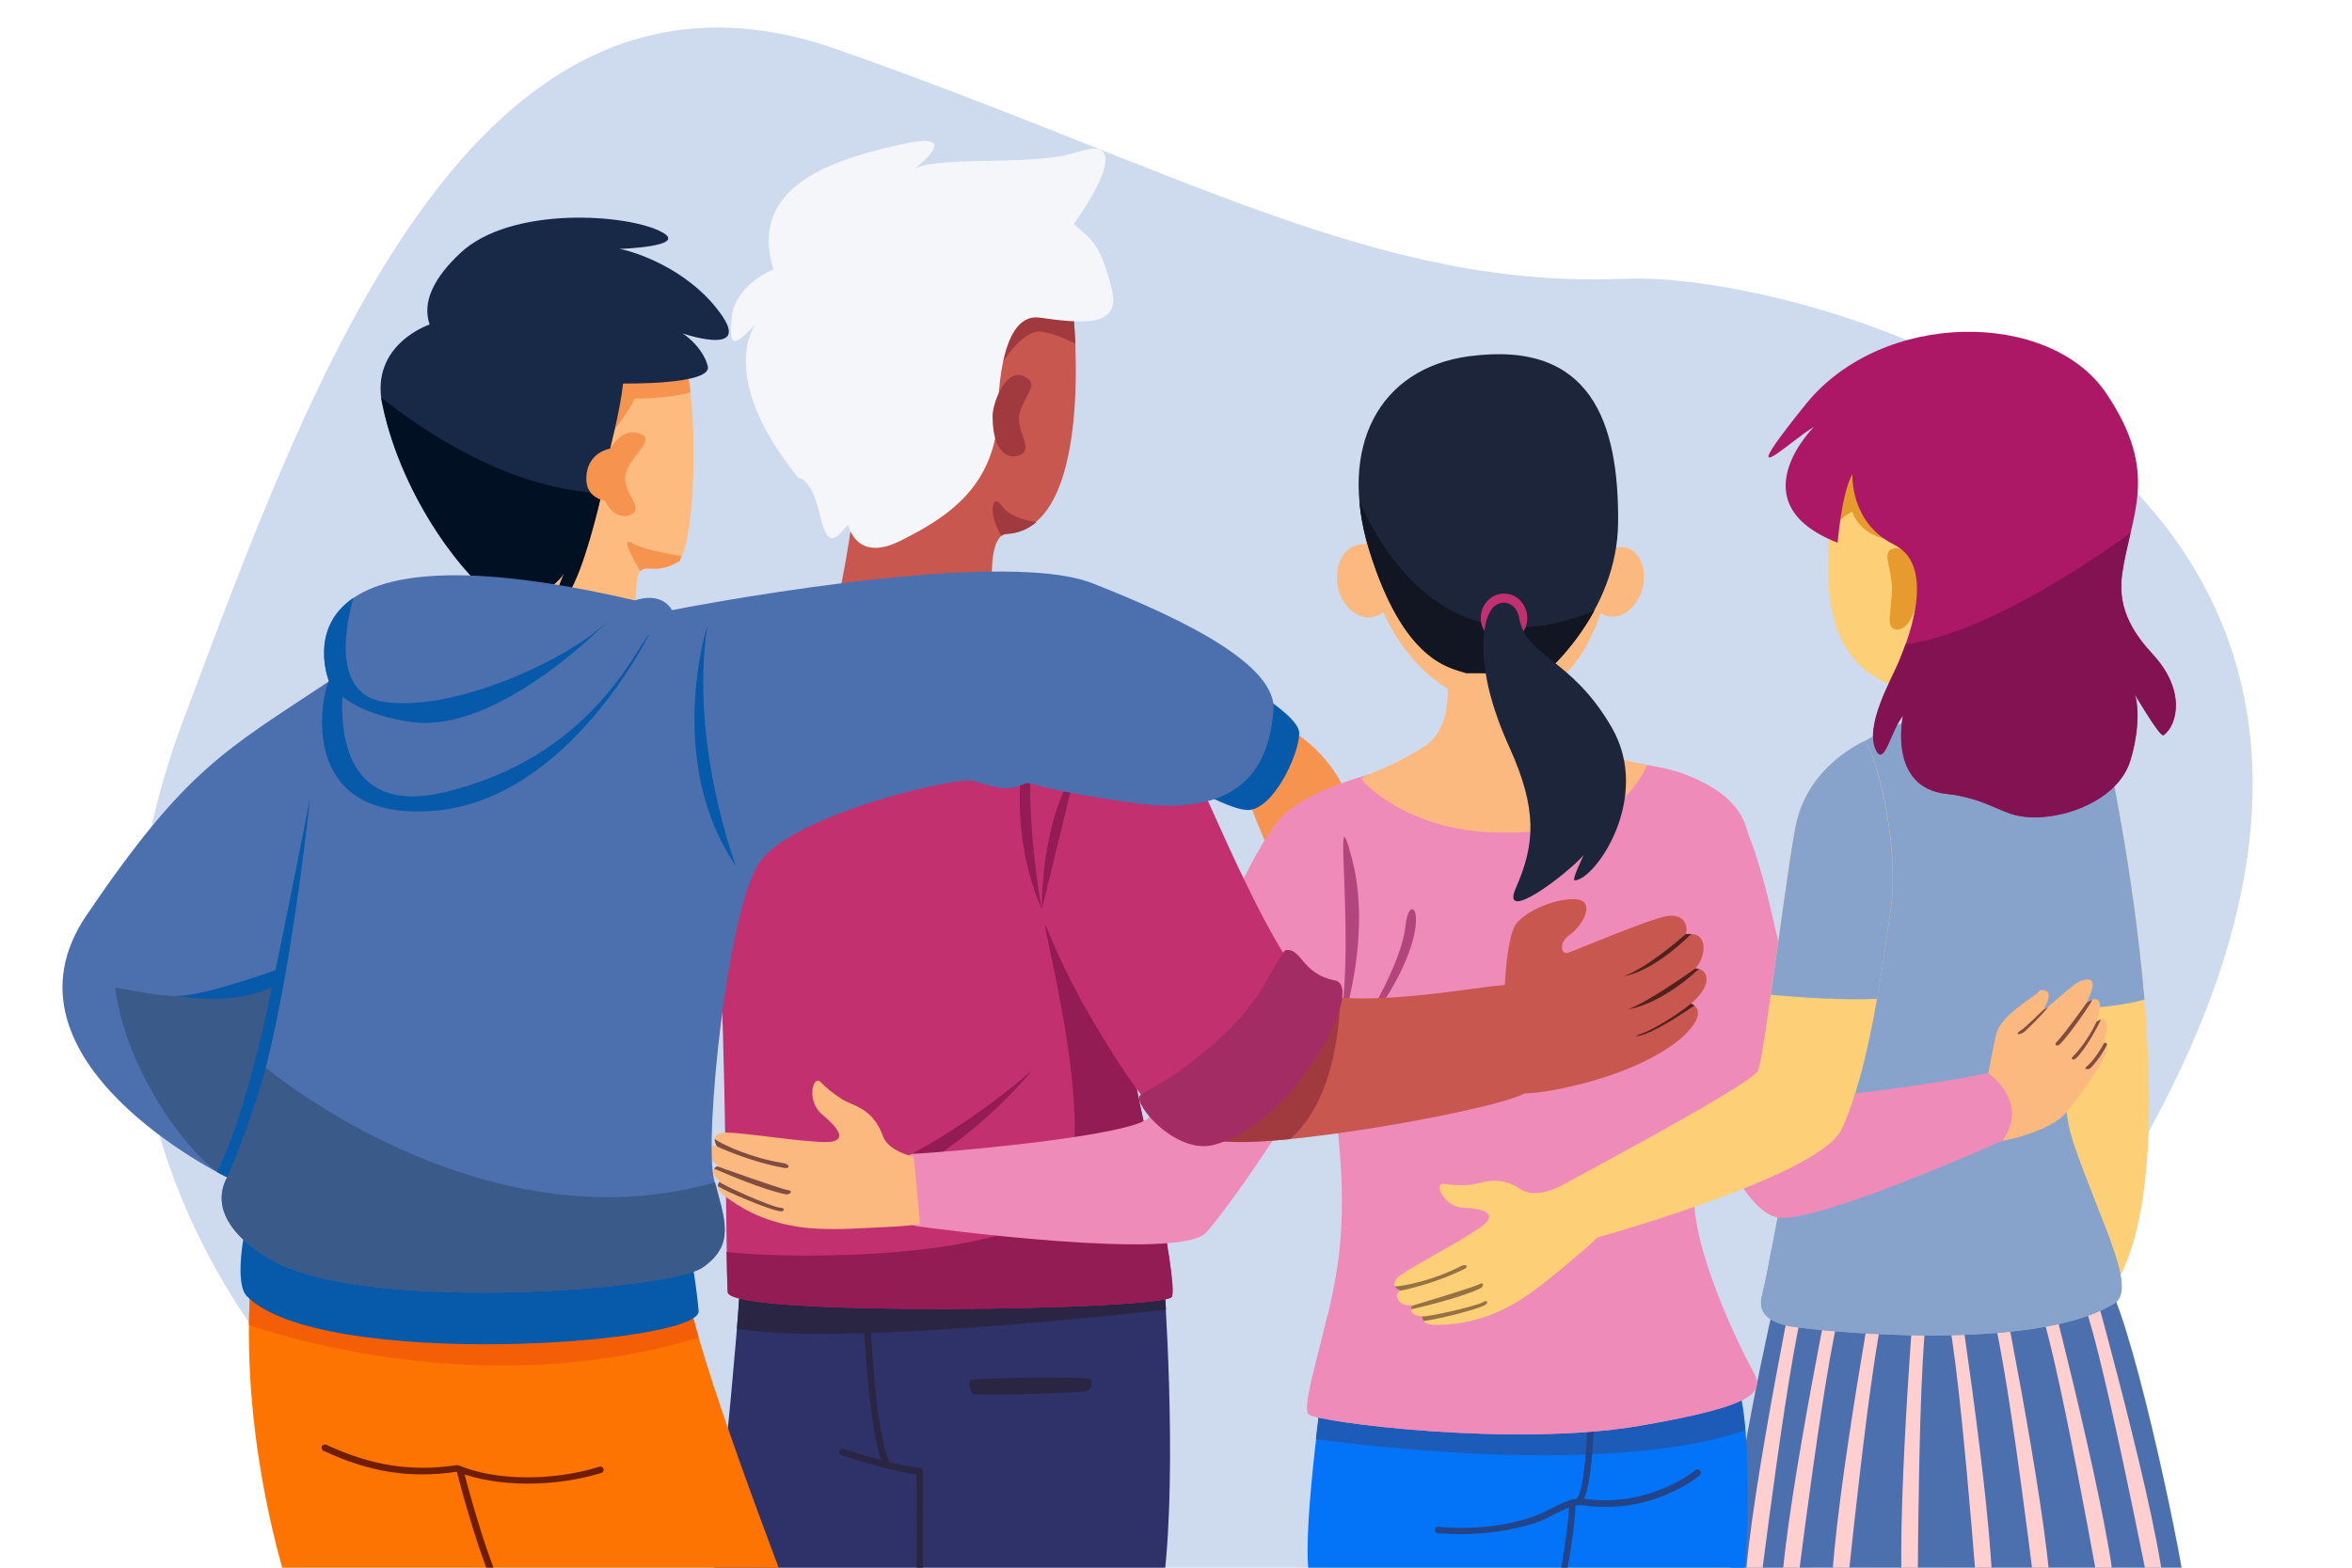 <?xml version="1.0" encoding="UTF-8"?>
<svg id="Calque_1" data-name="Calque 1" xmlns="http://www.w3.org/2000/svg" xmlns:xlink="http://www.w3.org/1999/xlink" viewBox="0 0 298.5 199">
  <defs>
    <style>
      .cls-1 {
        fill: none;
      }

      .cls-2 {
        clip-path: url(#clippath);
      }

      .cls-3 {
        fill: #f5934f;
      }

      .cls-4 {
        fill: #f45e06;
      }

      .cls-5 {
        fill: #0374f7;
      }

      .cls-6 {
        fill: #021023;
      }

      .cls-7 {
        fill: #f4f6f9;
      }

      .cls-8 {
        fill: #fdcf76;
      }

      .cls-9 {
        fill: #ef8bb8;
      }

      .cls-10 {
        fill: #fff;
      }

      .cls-11 {
        fill: #ffcfd0;
      }

      .cls-12 {
        fill: #fd7403;
      }

      .cls-13 {
        fill: #fcb97f;
      }

      .cls-14 {
        fill: #e79b2e;
      }

      .cls-15 {
        fill: #fdbb80;
      }

      .cls-16 {
        fill: #931c55;
      }

      .cls-17 {
        fill: #804d41;
      }

      .cls-18 {
        fill: #a32c65;
      }

      .cls-19 {
        fill: #a13a3f;
      }

      .cls-20 {
        fill: #c33070;
      }

      .cls-21 {
        fill: #cedbef;
      }

      .cls-22 {
        fill: #b2467c;
      }

      .cls-23 {
        fill: #ad1866;
      }

      .cls-24 {
        fill: #c8574f;
      }

      .cls-25 {
        fill: #121522;
      }

      .cls-26 {
        fill: #234488;
      }

      .cls-27 {
        fill: #0759aa;
      }

      .cls-28 {
        fill: #1c5bb7;
      }

      .cls-29 {
        fill: #1c2539;
      }

      .cls-30 {
        fill: #182947;
      }

      .cls-31 {
        fill: #957144;
      }

      .cls-32 {
        fill: #6f1d04;
      }

      .cls-33 {
        fill: #87a3cc;
      }

      .cls-34 {
        fill: #821252;
      }

      .cls-35 {
        fill: #292543;
      }

      .cls-36 {
        fill: #2f3169;
      }

      .cls-37 {
        fill: #3a5a89;
      }

      .cls-38 {
        fill: #4c6fae;
      }

      .cls-39 {
        fill: #50221e;
      }

      .cls-40 {
        clip-path: url(#clippath-1);
      }
    </style>
    <clipPath id="clippath">
      <polyline class="cls-1" points="298.5 0 298.5 199 0 199 0 0"/>
    </clipPath>
    <clipPath id="clippath-1">
      <path class="cls-1" d="M225.31,164.77s-6.09,26.19-5.69,35.46c0,0,57.31,2.31,57.59,1.35,.28-.92-5.89-31.52-9.63-38.61l-42.27,1.79Z"/>
    </clipPath>
  </defs>
  <g id="BACKGROUND">
    <rect class="cls-10" width="298.5" height="199"/>
  </g>
  <g id="OBJECTS">
    <g class="cls-2">
      <g>
        <path class="cls-21" d="M23.24,91.46C39.24,48.91,59.9-10.07,106.31,6.29c44.1,15.52,68.42,30.41,99.86,29.09,30.09-1.23,158.48,37.09,8.08,178.98-48.6,45.81-232.39-12.9-191-122.9Z"/>
        <g>
          <g>
            <g>
              <path class="cls-8" d="M267.38,95.04s11.18,50.35,1.27,67.74c-9.87,17.39-7.24-.48-7.24-.48l-2.83-38.33c-.48-11.78,2.75-21.29,8.8-28.93Z"/>
              <path class="cls-33" d="M258.94,128.16l-.32-4.18c-.52-11.78,2.71-21.29,8.76-28.93,0,0,3.38,15.24,4.78,31.84-4.34,1.19-10.51,1.27-13.21,1.27h0Z"/>
            </g>
            <g>
              <path class="cls-38" d="M225.31,164.77s-6.09,26.19-5.69,35.46c0,0,57.31,2.31,57.59,1.35,.28-.92-5.89-31.52-9.63-38.61l-42.27,1.79Z"/>
              <g class="cls-40">
                <g>
                  <path class="cls-11" d="M265.78,163.54s9.87,35.42,8.88,40.72l-1.39,.08s-7.04-36.34-9.23-39.8c-.96-1.47,1.75-1,1.75-1h0Z"/>
                  <path class="cls-11" d="M260.29,164.21s9.23,35.58,8.12,40.87l-1.39,.08s-6.37-36.46-8.52-40c-.92-1.47,1.79-.96,1.79-.96Z"/>
                  <path class="cls-11" d="M254.28,164.69s7.24,36.06,5.85,41.23h-1.39s-4.34-36.74-6.29-40.4c-.84-1.51,1.83-.84,1.83-.84h0Z"/>
                  <path class="cls-11" d="M248.59,164.49s5.61,36.34,3.98,41.47l-1.39-.08s-2.67-36.89-4.46-40.64c-.8-1.55,1.87-.76,1.87-.76h0Z"/>
                  <path class="cls-11" d="M242.94,164.41s-2.95,36.66-.96,41.67l1.39-.16s0-37.01,1.51-40.83c.64-1.63-1.95-.68-1.95-.68h0Z"/>
                  <path class="cls-11" d="M237.69,163.98s-6.53,36.18-5.01,41.35l1.39-.04s3.62-36.81,5.49-40.52c.8-1.51-1.87-.8-1.87-.8Z"/>
                  <path class="cls-11" d="M232.19,164.02s-7.32,36.02-5.97,41.23h1.39s4.46-36.74,6.41-40.36c.88-1.51-1.83-.88-1.83-.88Z"/>
                  <path class="cls-11" d="M227.58,163.38s-7.32,36.02-5.97,41.23h1.39s4.46-36.74,6.41-40.36c.84-1.55-1.83-.88-1.83-.88h0Z"/>
                </g>
              </g>
            </g>
            <g>
              <path class="cls-33" d="M248.23,89.91c-7.2,1.03-16.76,6.09-17.27,9.87-.52,3.78-2.75,42.39-3.7,46.33-.96,3.98-2.75,14.85-3.62,18.27-.56,2.11,.56,3.42,3.58,3.98s30.65,3.5,41.07-2.87c3.02-1.87-1.55-9.87-5.09-20.26-2.83-8.2,.04-21.29,2.47-29.49,2.59-8.72,3.26-14.41,1.99-19.98-1.47-6.33-13.33-6.73-19.42-5.85h0Z"/>
              <path class="cls-33" d="M264.63,149.21c3.18,8.4,6.29,14.69,3.66,16.28-10.43,6.37-38.05,3.42-41.07,2.87s-4.14-1.87-3.58-3.98c.32-1.23,.76-3.38,1.19-5.89,12.5,1.07,30.77-5.57,39.8-9.27h0Z"/>
            </g>
            <g>
              <g>
                <path class="cls-8" d="M247.08,50.23c13.93-.68,18.19,10.35,18.19,21.57s-9.67,16.84-18.87,16.36c-6.09-.32-14.21-2.27-14.37-15.32-.16-12.14,2.83-22.05,15.04-22.61Z"/>
                <path class="cls-14" d="M232.15,67.66c.76-9.67,4.5-16.99,14.89-17.47,2.51-.12,4.74,.16,6.65,.72-.04,8.04-11.02,17.79-11.02,17.79,0,0-6.01,.64-7.6-3.74,0,0-1.99,.84-2.27,2.55,0,.2-.24,.24-.64,.16h0Z"/>
              </g>
              <path class="cls-14" d="M240.67,69.57c1.47-.12,2.67,2.31,2.67,5.17s-1.19,5.33-2.67,5.17-.56-2.35-.56-5.21-1.59-4.94,.56-5.13Z"/>
              <g>
                <path class="cls-23" d="M235.1,60.22s-.36,6.13,5.29,8.92c5.61,2.79,1.51,12.7,.56,14.96s-4.26,8.04-2.83,11.1c1,2.15,1.83-2.43,3.42-4.38,0,0-2.03,9.11,5.53,9.95,4.66,.52,6.61,2.31,9.15,2.79,4.7,.92,12.46-1.63,14.13-6.93,1.35-4.34,.96-7.76,.56-8.52-.4-.8,3.22,5.57,3.7,5.21,1.75-1.27,2.83-5.69-1.35-10.23-2.03-2.23-4.58-5.45-3.94-10.11,1.07-7.76,4.9-12.82-2.03-23.08-7.16-10.59-28.42-10.63-38.13,1.43-7.56,9.39-4.5,6.97-1.39,4.58,.88-.68,1.75-1.31,2.43-1.71,0,0-9.79,9.71,3.02,14.69,0,0,.52-6.41,1.87-8.68h0Z"/>
                <path class="cls-34" d="M270.4,67.62c-.4,1.71-.84,3.46-1.11,5.37-.64,4.7,1.91,7.92,3.94,10.11,4.18,4.54,3.1,8.92,1.35,10.23-.48,.36-4.1-6.01-3.7-5.21s.8,4.18-.56,8.52c-1.67,5.29-9.43,7.84-14.13,6.93-2.55-.52-4.46-2.27-9.15-2.79-7.52-.8-5.53-9.95-5.53-9.95-1.55,1.95-2.39,6.65-3.46,4.34-1.43-3.06,1.95-8.84,2.91-11.1,.2-.48,.52-1.27,.88-2.27,9.75-1.35,22.45-9.75,28.58-14.17h0Z"/>
              </g>
            </g>
          </g>
          <path class="cls-3" d="M164.89,93.37s5.17,3.5,6.25,8.64c1.03,5.13-4.26,8.76-6.25,10.39-1.99,1.59-6.21-10.27-6.21-10.27l6.21-8.76Z"/>
          <g>
            <g>
              <g>
                <path class="cls-24" d="M136.2,39.6s2.91,27.38-8.4,28.14c0,0-2.75-.4-1.67,8.99l-19.86-.12s2.23-10.27,2.07-14.05c-.16-3.78-18.9-17.99-2.83-32.87,11.26-10.43,28.42-3.3,30.69,9.91Z"/>
                <path class="cls-19" d="M131.82,30.77c2.23,2.39,3.78,5.41,4.38,8.84,0,0,.16,1.59,.28,3.98-.92-.28-1.99-1.11-4.22-1.47-3.42-.56-7.24,7.8-7.24,7.8-3.58-4.34,1.67-15.96,5.21-18.39,.48-.32,.99-.56,1.59-.76h0Z"/>
                <path class="cls-19" d="M127.12,68.02c-1.67-2.39-1.39-5.77,.08-3.74,.88,1.19,2.67,1.75,4.34,1.99-1.03,.88-2.27,1.43-3.7,1.51-.04,0-.36-.04-.72,.24h0Z"/>
              </g>
              <path class="cls-7" d="M126.68,52.5s-.2-12.93,5.25-12.18c5.49,.76,10.43,1.27,9.15-3.7-1.39-5.49-2.31-6.09-4.82-8.16,0,0,8.08-11.02,1.43-9.43-1.79,.44-2.51,1.03-8.24,1.27-5.73,.24-11.22,0-13.37,1.11,0,0,6.49-4.9-1.39-3.14-7.88,1.71-19.98,4.9-16.52,15.92,0,0-4.9,1.91-5.33,6.21-.44,4.3,.72,3.18,3.06,.72,0,0-5.13,6.53,5.45,19.58,0,0,1.59-.16,2.67,4.54s2.11,3.02,3.62,1.35c0,0,.92,4.9,6.61,2.07,5.65-2.83,12.06-6.69,12.42-16.16h0Z"/>
              <path class="cls-19" d="M125.97,52.81c0-1.63,1.63-6.01,3.86-5.09,2.23,.96,.36,2.07-.4,4.66-.6,1.95,1.43,4.14,.44,5.09s-3.9,.96-3.9-4.66Z"/>
            </g>
            <g>
              <path class="cls-36" d="M147.7,162.18s1.79,23.76,0,38.53l-57.31,.2s3.5-32.68,3.62-40.04l53.69,1.31Z"/>
              <g>
                <path class="cls-35" d="M93.53,168.67c.28-3.38,.44-6.17,.48-7.76l53.69,1.27s.12,1.51,.28,4.06c-10.79,1.19-42.71,4.46-54.45,2.43h0Z"/>
                <g>
                  <path class="cls-35" d="M116.77,203.1c-.24,0-.4-.2-.4-.4-.04-2.83-.04-13.37-.04-15.56-2.83-.24-9.27-2.31-9.55-2.43-.2-.08-.32-.32-.28-.52,.08-.2,.32-.32,.52-.28,.08,.04,7.28,2.35,9.71,2.39,.24,0,.4,.2,.4,.4,0,.12,0,12.82,.04,15.92,0,.28-.2,.48-.4,.48h0Z"/>
                  <path class="cls-35" d="M112.44,186.1c-.16,0-.32-.08-.36-.24-2.07-4.34-2.63-21.69-2.67-22.45,0-.24,.16-.44,.4-.44s.44,.16,.44,.4c0,.16,.56,17.91,2.59,22.09,.08,.2,0,.44-.2,.56-.08,.04-.16,.08-.2,.08Z"/>
                </g>
                <path class="cls-35" d="M123.38,175.16c-.6,.08-.32,1.51,.16,1.79,.52,.24,13.53-.12,14.33-.36,.84-.28,.68-1.15,.56-1.51-.16-.36-12.58-.24-15.04,.08h0Z"/>
              </g>
            </g>
            <g>
              <path class="cls-20" d="M144.24,138.19s5.37,24.72,4.46,26.43-56.24,2.59-56.36-.6c-.2-4.82-.24-32.99-1.07-42.67-1.27-14.45-3.18-32.44,3.18-40.52,5.29-6.73,37.29-9.95,46.76,.84l3.02,56.52h0Z"/>
              <path class="cls-16" d="M92.22,158.92c8.99,1.03,35.5,.84,41.75-5.81,6.93-7.4-3.42-41.03-.92-34.94,1.55,3.78,4.46,8.95,7.08,13.65,1.83,3.3,4.34,6.69,4.14,6.37,0,0,5.37,24.72,4.46,26.43s-56.24,2.59-56.36-.6c-.08-.96-.12-2.75-.16-5.09h0Z"/>
              <path class="cls-16" d="M130.98,135.88s-14.05,17.67-30.88,16.8c0,0,14.81-2.91,30.88-16.8Z"/>
            </g>
          </g>
          <g>
            <path class="cls-5" d="M168.04,174.84s-3.22,22.21-1.67,25.87l54.45,1.19c.88,.88,1.99-22.69-.72-27.1l-52.06,.04h0Z"/>
            <path class="cls-28" d="M167,182.68c.52-4.42,1-7.84,1-7.84l52.06-.04c.72,1.15,1.15,3.7,1.43,6.77-16,5.41-43.7,2.55-54.49,1.11h0Z"/>
            <g>
              <path class="cls-26" d="M200.55,190.76c-.08,0-.16-.04-.24-.08-.2-.12-.24-.4-.12-.56,1.23-1.75,1.43-12.1,1.43-15.96,0-.24,.2-.4,.4-.4h0c.24,0,.4,.2,.4,.4,0,1.43,.04,14.17-1.59,16.44,0,.12-.16,.16-.28,.16Z"/>
              <path class="cls-26" d="M197.61,203.1c-.08,0-.16-.04-.24-.08-.2-.12-.24-.4-.12-.56,.76-1.11,2.03-10.59,1.87-11.46-.08-.16-.04-.4,.12-.48,.2-.12,.44-.08,.6,.08,.48,.68-1.11,11.14-1.91,12.34-.04,.12-.2,.16-.32,.16Zm1.59-12.02h0Zm-.04-.08h0Z"/>
              <path class="cls-26" d="M185.43,194.74c-.92,0-1.91-.04-2.95-.12-.24,0-.4-.24-.36-.44,0-.24,.24-.4,.44-.36,6.05,.52,10.39-.72,11.98-1.27,.88-.32,1.67-.72,2.43-1.11,1.39-.72,2.71-1.39,4.06-1.19,8.32,1.19,14.09-3.58,14.13-3.62,.16-.16,.44-.12,.6,.04s.12,.44-.04,.6c-.24,.2-6.09,5.05-14.81,3.82-1.11-.16-2.23,.44-3.58,1.11-.8,.4-1.63,.84-2.55,1.15-1.35,.4-4.7,1.39-9.35,1.39Z"/>
            </g>
            <g>
              <g>
                <path class="cls-13" d="M252.25,136.83s.92-5.33,1.31-6.17c.92-1.87,3.5-3.46,4.58-4.26,.88-.64,.56-.72,.99-.72,.88,0,1,.56,.8,1.23-.16,.56-.6,1.15-.52,1.15,.44,.04,3.62-3.18,4.66-3.54,1.27-.44,2.27-.32,.76,2.71,0,0,2.71-1.87,1.23,2.43,0,0,2.11-1.55,.96,2.67,0,0,2.63-.52-4.78,8.88-1.99,2.51-9.07,4.1-10.07,3.74-.96-.32,.08-8.12,.08-8.12h0Z"/>
                <g>
                  <path class="cls-17" d="M256.39,130.86c.8-.52,2.98-2.75,3.02-2.75,.08,0,.32-.12,.6-.36-1,1.27-2.71,2.87-2.87,3.02-.68,.72-1.55,.6-.76,.08h0Z"/>
                  <path class="cls-17" d="M265.55,126.92c-.48,.92-2.95,4.46-4.06,5.57-.44,.44-.8,.16-.52-.16,1.31-1.43,3.38-4.38,3.9-5.09,.12-.04,.36-.24,.68-.32Z"/>
                  <path class="cls-17" d="M266.62,129.43c-.32,.8-1.99,3.86-3.14,4.9-.48,.4-.56-.04-.56-.04,1.67-1.67,2.75-3.7,3.18-4.62,.12-.08,.32-.2,.52-.24h0Z"/>
                  <path class="cls-17" d="M267.06,132.37c.08,0,.28,0,.36,.2-.36,.76-1.07,1.95-2.11,3.02-.2,.2-.96,.2-.52-.16,1.11-1,1.91-2.39,2.27-3.06h0Z"/>
                </g>
              </g>
              <path class="cls-9" d="M220.57,103.36s1.83,1.95,4.34,12.82c2.03,8.92,5.65,22.88,8.6,22.77,3.22-.12,16.88-2.19,18.79-2.75,0,0,5.41,3.66,1.83,8.6,0,0-23.64,10.59-28.5,9.75s-9.23-13.65-11.82-19.02l6.77-32.16h0Z"/>
            </g>
            <path class="cls-9" d="M179.06,97.07s-10.83,1.87-15.68,5.97c-6.57,5.57-16.16,36.22-17.47,38.69-1.31,2.43-26.11,4.58-30.17,4.74-1.67,.32-2.83,8.68,.64,9.19,1.47,.2,33.43,4.5,36.7,.8,3.26-3.7,10.51-14.37,15.08-22.45,0,0,3.46,13.93,1.59,26.63-1.27,8.56-4.74,17.83-3.58,18.9,1.03,1,25.99,4.18,41.83,1.47,15.84-2.71,15.84-4.5,14.41-7.08-1.43-2.59-8-15.8-7.36-22.92,.76-8.36,5.49-29.25,6.33-35.66,.96-7.36,2.63-13.21-7.68-17.11-5.93-2.23-21.25-2.51-22.85-2.43-1.71,.08-11.78,1.27-11.78,1.27h0Z"/>
            <path class="cls-9" d="M215.6,157.05c1.63,6.89,5.65,14.92,6.73,16.88,1.43,2.59,1.43,4.38-14.41,7.08-15.84,2.71-40.79-.48-41.83-1.47-.84-.84,.92-6.29,2.39-12.62,11.34,7.44,36.26-1.23,47.12-9.87h0Z"/>
            <g>
              <path class="cls-22" d="M169.55,132.61s4.86-12.58,2.07-23.48c-2.87-10.98,.92,12.14-2.07,23.48Z"/>
              <path class="cls-22" d="M171.1,133.13s6.65-9.75,7.28-15.64c.64-5.89,5.17,1.11-7.28,15.64Z"/>
            </g>
            <g>
              <path class="cls-13" d="M116.77,155.42s-.76-8.6-.84-8.6c-1.55-.36-3.38-1.19-3.9-2.67-1.27-3.54-3.86-3.78-5.17-4.62-1.35-.88-2.07-1.51-2.67-2.15-1.03-1.07-1.91,2.39,.16,4.1,5.25,4.38-.6,3.42-1.47,3.38-2.59-.12-10.11-1.31-11.26-1.07-1.63,.36-.56,1.67-.56,1.67,0,0-.88-.28-1.03,.68-.24,1.19,1.19,1.79,1.07,1.83-1,.36-.64,1.47,.28,1.95,0,0-.96,.8,.64,1.95s4.46,3.14,9.31,3.86c3.7,.56,7.92,.16,11.62,0,1,0,2.91-.24,3.82-.32h0Z"/>
              <g>
                <path class="cls-17" d="M90.7,144.59c1.03,.72,4.7,2.43,8.76,3.06,.76,.12,.88,.76,.04,.6-4.46-.8-8.48-2.71-8.48-2.71l-.04-.04c-.04-.12-.32-.52-.28-.92h0Z"/>
                <path class="cls-17" d="M91.06,148.06h0s7.96,2.87,8.99,3.02c.64,.08,.24,.6-.32,.52-2.71-.52-7.6-2.59-9.11-3.26,.12-.12,.24-.24,.44-.28h0Z"/>
                <path class="cls-17" d="M91.34,150.01h0c-.12,.24,6.73,3.3,7.76,3.3,.52,0,.52,.56-.16,.44-1.59-.28-6.73-2.47-7.84-3.18,0-.32,.2-.52,.24-.56h0Z"/>
              </g>
            </g>
            <g>
              <g>
                <path class="cls-13" d="M189.05,47.6c8.68,0,15.68,8.92,15.68,19.94s-5.09,21.85-14.73,21.77c-8.68-.04-16.68-10.79-16.68-21.77s7.04-19.94,15.72-19.94Z"/>
                <path class="cls-13" d="M172.45,69.13c1.95-.4,3.98,1.35,4.46,3.9,.52,2.55-.68,4.9-2.67,5.29-1.95,.4-3.98-1.35-4.46-3.9-.48-2.55,.68-4.94,2.67-5.29Z"/>
                <path class="cls-13" d="M206.4,69.53c1.79,.48,2.71,2.83,2.03,5.25-.68,2.39-2.67,3.94-4.46,3.42-1.79-.48-2.71-2.83-2.03-5.25,.68-2.39,2.67-3.94,4.46-3.42h0Z"/>
                <path class="cls-13" d="M183.52,84.93s1.39,7.08-2.67,9.75c-4.98,3.22-8.08,3.7-8.04,4.18,0,.32,5.65,6.49,16.84,6.81,14.01,.4,17.67-4.98,19.38-8.52,0,0-6.65-1.39-9.31-3.02-2.67-1.63-1.99-6.73-2.31-9.55-.44-4.14-13.89,.36-13.89,.36h0Z"/>
              </g>
              <g>
                <g>
                  <path class="cls-29" d="M186.5,45.21c-11.58,1.55-16.72,11.58-12.74,24.56,4.42,14.33,10.31,14.96,12.3,15.64,0,0,8.12-.04,9.71,.32,0,0,9.55-7.8,9.59-19.5,.08-12.54-3.38-23.08-18.87-21.01Z"/>
                  <path class="cls-25" d="M172.53,63.64c3.14,7.12,11.9,21.33,29.81,13.89-2.83,5.17-6.57,8.24-6.57,8.24-1.59-.36-9.71-.32-9.71-.32-1.99-.68-7.88-1.31-12.3-15.64-.68-2.19-1.07-4.22-1.23-6.17h0Z"/>
                </g>
                <g>
                  <ellipse class="cls-20" cx="190.88" cy="78.45" rx="2.95" ry="3.1"/>
                  <path class="cls-29" d="M188.93,77.97c-.44,.99-2.19,6.25,2.63,16.88,3.58,7.92,3.26,12.3,.84,17.83-2.11,4.74,6.25-1.51,8.6-4.14,0,0-1.59,3.22-1.15,3.22,2.59-.08,9.87-10.47,4.7-19.42s-10.91-8.84-11.78-14.05c-.4-2.03-2.83-2.59-3.82-.32h0Z"/>
                </g>
              </g>
            </g>
          </g>
          <g>
            <g>
              <g>
                <path class="cls-24" d="M154.5,144.75c-1.07-.24,11.74-18.75,12.14-18.63,7.36,1.79,20.42-.84,24.56-1.11,0,0,5.69,6.85,2.75,13.41-.92,1.95-32.99,7.76-39.44,6.33h0Z"/>
                <path class="cls-19" d="M163.74,144.59c-4.14,.4-7.56,.52-9.23,.16-1.07-.24,11.74-18.75,12.14-18.63,1.03,.24,2.19,.4,3.42,.52,0,1.95-.32,12.66-6.33,17.95h0Z"/>
              </g>
              <g>
                <path class="cls-24" d="M190.96,125.65s.2-7.04,1.59-8.56c2.15-2.31,6.93-3.5,8.28-2.71,1.35,.84-.28,3.38-1.67,4.34s-1.03,2.51-.16,2.23c.84-.28,10.35-4.3,12.54-4.66,2.35-.4,2.75,1.47,2.39,2.31,0,0,2.35-.52,2.27,1.79-.04,1.31-.76,2.27-1.07,2.55,1.59-.04,2.47,1.91-.52,4.46,0,0,2.39,.76-.68,3.86-1.79,1.79-5.37,3.86-9.83,5.33-4.54,1.51-11.5,2.98-13.05,1.75-1.55-1.19-.08-12.7-.08-12.7Z"/>
                <g>
                  <path class="cls-39" d="M213.96,118.56s-.04,.04,0,0c0,.04,.28-.04,.68,0-5.21,5.09-8.52,5.33-8.52,5.33,2.75-.96,6.69-4.34,7.84-5.33Z"/>
                  <path class="cls-39" d="M215.16,122.94h0c.16,0,.32,.04,.48,.04-5.21,4.78-9.03,5.13-9.03,5.13,2.55-.88,8.04-4.82,8.56-5.17h0Z"/>
                  <path class="cls-39" d="M214.6,127.4s.24,.08,.44,.24c-6.33,4.34-7.44,3.86-7.44,3.86,3.22-1.11,6.69-3.82,7-4.1Z"/>
                </g>
              </g>
            </g>
            <g>
              <path class="cls-20" d="M144.24,138.19c-31.36-44.85-3.06-56.52-3.06-56.52,6.45,7.36,11.38,18.27,13.21,22.41,4.06,9.11,8.32,17.63,11.06,20.42l-15.68,18.94c-1.71-.96-3.62-2.55-5.53-5.25h0Z"/>
              <path class="cls-18" d="M144.55,139.34c.12,1.91,5.21,7.2,9.59,5.97,10.27-2.83,19.26-20.1,15.28-20.86-4.18-.8-4.18-4.02-6.17-3.86-.84,.08-2.67,5.81-7.56,10.39-7.76,7.32-11.18,7.44-11.14,8.36Z"/>
              <g>
                <path class="cls-16" d="M132.22,115.46s-2.87-14.69-.68-27.02c0,0-5.21,13.37,.68,27.02Z"/>
                <path class="cls-16" d="M132.22,115.46s-.2-11.26,4.34-17.83l-4.34,17.83Z"/>
              </g>
            </g>
          </g>
          <g>
            <g>
              <path class="cls-12" d="M31.88,162.66s-2.11,16.91,4.94,39.8l63.56,.64s-12.7-32.87-13.09-39.52l-55.4-.92h0Z"/>
              <path class="cls-4" d="M31.6,168.19c.04-3.54,.28-5.53,.28-5.53l55.4,.96c.08,1.27,.6,3.46,1.39,6.17-25.47,7.72-49.95,.8-57.07-1.59h0Z"/>
              <g>
                <path class="cls-32" d="M66.94,188.33c-3.3,0-6.45-.52-8.95-1.51-5.89,.88-11.1,.08-16.95-2.67-.2-.08-.28-.36-.2-.56s.36-.28,.56-.2c5.73,2.67,10.83,3.46,16.6,2.59,.08,0,.16,0,.24,.04,4.7,1.95,11.86,2.03,17.83,.16,.2-.08,.44,.04,.52,.28,.08,.2-.04,.44-.28,.52-3.02,.92-6.25,1.35-9.35,1.35Z"/>
                <path class="cls-32" d="M64.64,204.81c-.12,0-.28-.08-.36-.2-3.02-4.86-6.17-17.23-6.29-17.75-.04-.24,.08-.44,.32-.52,.24-.04,.44,.08,.52,.32,.04,.12,3.22,12.78,6.21,17.55,.12,.2,.08,.44-.12,.56-.16,0-.24,.04-.28,.04Z"/>
              </g>
            </g>
            <g>
              <g>
                <path class="cls-15" d="M86.64,44.97c2.23,6.25,1.63,24.95-.68,26.39-4.1,2.55-5.25-2.31-5.29,5.97l-16.48,.76s.88-5.05,.2-7.56c-.92-3.34-5.17-4.3-7.4-9.35-3.78-8.48-2.75-18.9,3.1-23.12,5.37-3.9,21.05-8.4,26.55,6.93Z"/>
                <path class="cls-3" d="M62.72,67.9c-1.71-1.71-4.22-3.26-5.77-6.73-3.78-8.48-2.75-18.9,3.1-23.12,5.37-3.9,21.09-8.4,26.59,6.93,.44,1.19,.76,2.87,1,4.82-2.79,.84-7.12,.8-7.12,.8-.68,1.79-4.06,5.85-4.06,5.85,0,0-8.12,9.23-10.39,10.63-.68,.44-1.87,.72-3.34,.84h0Z"/>
                <path class="cls-3" d="M81.27,72.48c-1.59-2.59-2.27-4.3-1.03-3.54,1.23,.76,4.06,1.27,6.29,1.67-.08,.16-.16,.28-.2,.4v.08h0v.08h0c-2.91,1.79-4.34,.48-5.05,1.31h0Z"/>
              </g>
              <g>
                <path class="cls-30" d="M77.21,57.87s1.51-5.77,1.87-9.19c0,0,11.34,.2,10.75-2.19s-3.18-4.34-3.5-4.26c0,0,9.27,3.26,5.09-2.47-4.14-5.73-11.14-7.92-12.82-8.16,0,0,8.8-.28,5.45-2.11-4.22-2.35-19.18-3.42-25.63,2.63-3.22,3.02-4.9,6.09-3.9,9.07,0,0-7.56,2.51-6.01,10.11,2.55,12.38,11.1,22.69,14.29,24.44s7.52-.99,8.8-3.02c0,0-2.43,5.45,0,3.22,1.71-1.55,3.78-8.99,4.86-13.89,.52-2.11,.8-3.74,.76-4.18h0Z"/>
                <path class="cls-6" d="M48.4,50.47c5.49,4.38,16.24,11.62,27.98,12.14-1.11,4.86-3.1,11.86-4.74,13.33-2.43,2.23,0-3.22,0-3.22-1.27,2.03-5.61,4.74-8.8,3.02-3.18-1.75-11.74-12.06-14.29-24.44-.08-.28-.12-.56-.16-.84Z"/>
              </g>
              <g>
                <path class="cls-3" d="M76.3,60.22c.12-1.55,1.83-6.25,4.9-5.17,2.31,.8-1.75,3.14-1.87,5.53-.08,2.43,2.55,3.86,.64,4.78-1.63,.76-4.02-1.27-3.66-5.13Z"/>
                <path class="cls-3" d="M77.93,56.87s-3.22,.16-3.5,3.5c-.28,3.34,3.06,3.34,3.58,3.3,.04,.04-.76-5.73-.08-6.81h0Z"/>
              </g>
            </g>
            <g>
              <g>
                <path class="cls-27" d="M32.08,152.75c-.8,1.39-2.59,9.87-.76,11.78,9.27,9.47,57.75,6.17,57.35,1.87-.52-5.49-1.23-7.36-1.23-9.91,.04-2.59-54.57-5.17-55.36-3.74Z"/>
                <path class="cls-27" d="M160.79,88.75s4.06,2.63,4.1,4.26c.08,2.27-2.79,8.92-5.97,9.75-1.59,.44-5.13-1.55-6.25-1.99-1.11-.44,8.12-12.02,8.12-12.02h0Z"/>
                <path class="cls-38" d="M41.75,86.49s-8.76-21.37,38.84-10.27c0,0,3.22-1.27,4.7,1.23,0,0,41.23-8.16,53.33-3.42,12.1,4.74,23.56,10.55,23,16.24-.52,5.69-2.83,13.77-17.75,11.66-14.96-2.11-12.42-3.02-14.37-2.23-1.95,.8-3.82,.08-5.93-.56-2.11-.64-23.12,4.26-27.22,10.39-4.1,6.17-7,35.18-5.73,40.2,1.27,4.98,2.79,8.16-1.43,11.14-4.22,2.98-45.29,6.09-55.8-1.63,0,0-7.52-4.18-4.58-9.79,0,0-30.41-14.73-17.83-33.27,12.58-18.55,17.51-20.89,30.77-29.69h0Z"/>
              </g>
              <g>
                <path class="cls-37" d="M28.58,147.78c2.43-7.48,4.74-12.58,4.74-12.58,0,0,27.46,23.44,57.43,14.89,1.23,4.78,2.59,7.88-1.55,10.79-4.22,2.98-45.29,6.09-55.8-1.63,0,0-7.52-4.18-4.58-9.79,0,0-.32-1.39-.24-1.67h0Z"/>
                <path class="cls-37" d="M14.61,125.37c5.41,.84,10.27,2.67,20.89-1.71,0,0-3.3,19.98-7.32,25.47-3.54-1.91-12.02-12.34-13.57-23.76Z"/>
                <path class="cls-27" d="M93.41,109.97s-5.89-15.52-3.66-30.49c0,0-5.45,17.11,3.66,30.49Z"/>
                <path class="cls-27" d="M44.85,75.9c-1.35,4.78-2.19,12.18,3.74,13.17,8.76,1.43,23.48-5.25,28.54-10.23,0,0-13.97,14.57-25.19,12.78-5.49-.88-8.6-2.71-10.27-5.05l.12-.08s-2.75-6.65,3.06-10.59h0Z"/>
                <path class="cls-27" d="M41.15,83.5c.08-.2,.12-.36,.2-.56l2.31,3.5s-3.02,17.79,12.54,14.17c18.75-4.34,24.44-18.23,26.23-20.18,0,0-10.27,21.13-27.34,22.49-18.35,1.47-13.93-16.04-13.33-16.44,0,0-.48-1.27-.6-2.99Z"/>
                <path class="cls-27" d="M27.54,148.77c1.35-2.63,3.38-7.84,5.77-17.91,1.47-6.25,6.05-29.57,6.05-29.57,0,0-2.55,24.12-6.29,36.54-2.31,7.6-4.62,12.34-4.22,11.58-.04,.04-.52-.2-1.31-.64h0Z"/>
                <path class="cls-27" d="M35.7,122.9s-11.06,4.02-13.73,3.46c0,0,8.4,1.63,13.41-1.55l.32-1.91h0Z"/>
              </g>
            </g>
          </g>
          <g>
            <path class="cls-8" d="M236.37,94.21c-1.47,.8-7.16,3.78-8.52,10.87-1.35,7.08-3.98,29.21-4.74,30.84-.76,1.67-22.61,13.29-25.83,15.04-4.46,2.43-.68,5.93,2.19,7.04,0,0,31.44-8.36,34.31-14.73,3.42-7.56,5.05-19.94,6.21-28.06,1.19-8.52-2.35-21.69-3.62-21.01Z"/>
            <path class="cls-33" d="M224.75,126.29c1.03-7.4,2.31-16.99,3.1-21.25,1.35-7.08,7.08-10.07,8.52-10.87,1.23-.68,4.78,12.54,3.62,21.01-.48,3.34-1.03,7.44-1.75,11.62-4.58,.2-10.39-.24-13.49-.52Z"/>
            <g>
              <path class="cls-8" d="M202.98,156.89s-5.41-6.09-5.45-6.09c-1.39,.6-3.26,.99-4.46,.2-2.95-1.99-5.05-.72-6.53-.6-1.51,.12-2.43,0-3.26-.12-1.39-.24-.12,2.91,2.43,3.02,6.49,.36,1.47,2.95,.8,3.38-2.03,1.35-8.44,4.7-9.19,5.53-1.03,1.19,.52,1.59,.52,1.59,0,0-.84,.28-.44,1.11,.48,1.03,1.91,.72,1.87,.8-.56,.84,.32,1.47,1.31,1.35,0,0-.28,1.15,1.55,1.11,1.87,0,5.13-.12,9.27-2.27,3.14-1.63,6.13-4.34,8.84-6.57,.8-.64,2.11-1.87,2.75-2.47h0Z"/>
              <g>
                <path class="cls-31" d="M177.03,163.3c1.19-.04,4.97-.8,8.4-2.59,.64-.32,1.07,.08,.36,.4-3.86,1.91-7.96,2.71-7.96,2.71h-.08c-.08-.04-.56-.2-.72-.52Z"/>
                <path class="cls-31" d="M179.26,165.73h0s7.68-2.27,8.56-2.75c.52-.28,.52,.32,.04,.56-2.35,1.15-7.24,2.31-8.76,2.67-.04-.16,.04-.32,.16-.48h0Z"/>
                <path class="cls-31" d="M180.53,167.08h0c.04,.24,6.97-1.27,7.76-1.83,.4-.28,.72,.12,.12,.44-1.39,.68-6.53,1.91-7.76,1.99-.16-.28-.12-.56-.12-.6h0Z"/>
              </g>
            </g>
          </g>
        </g>
      </g>
    </g>
  </g>
</svg>